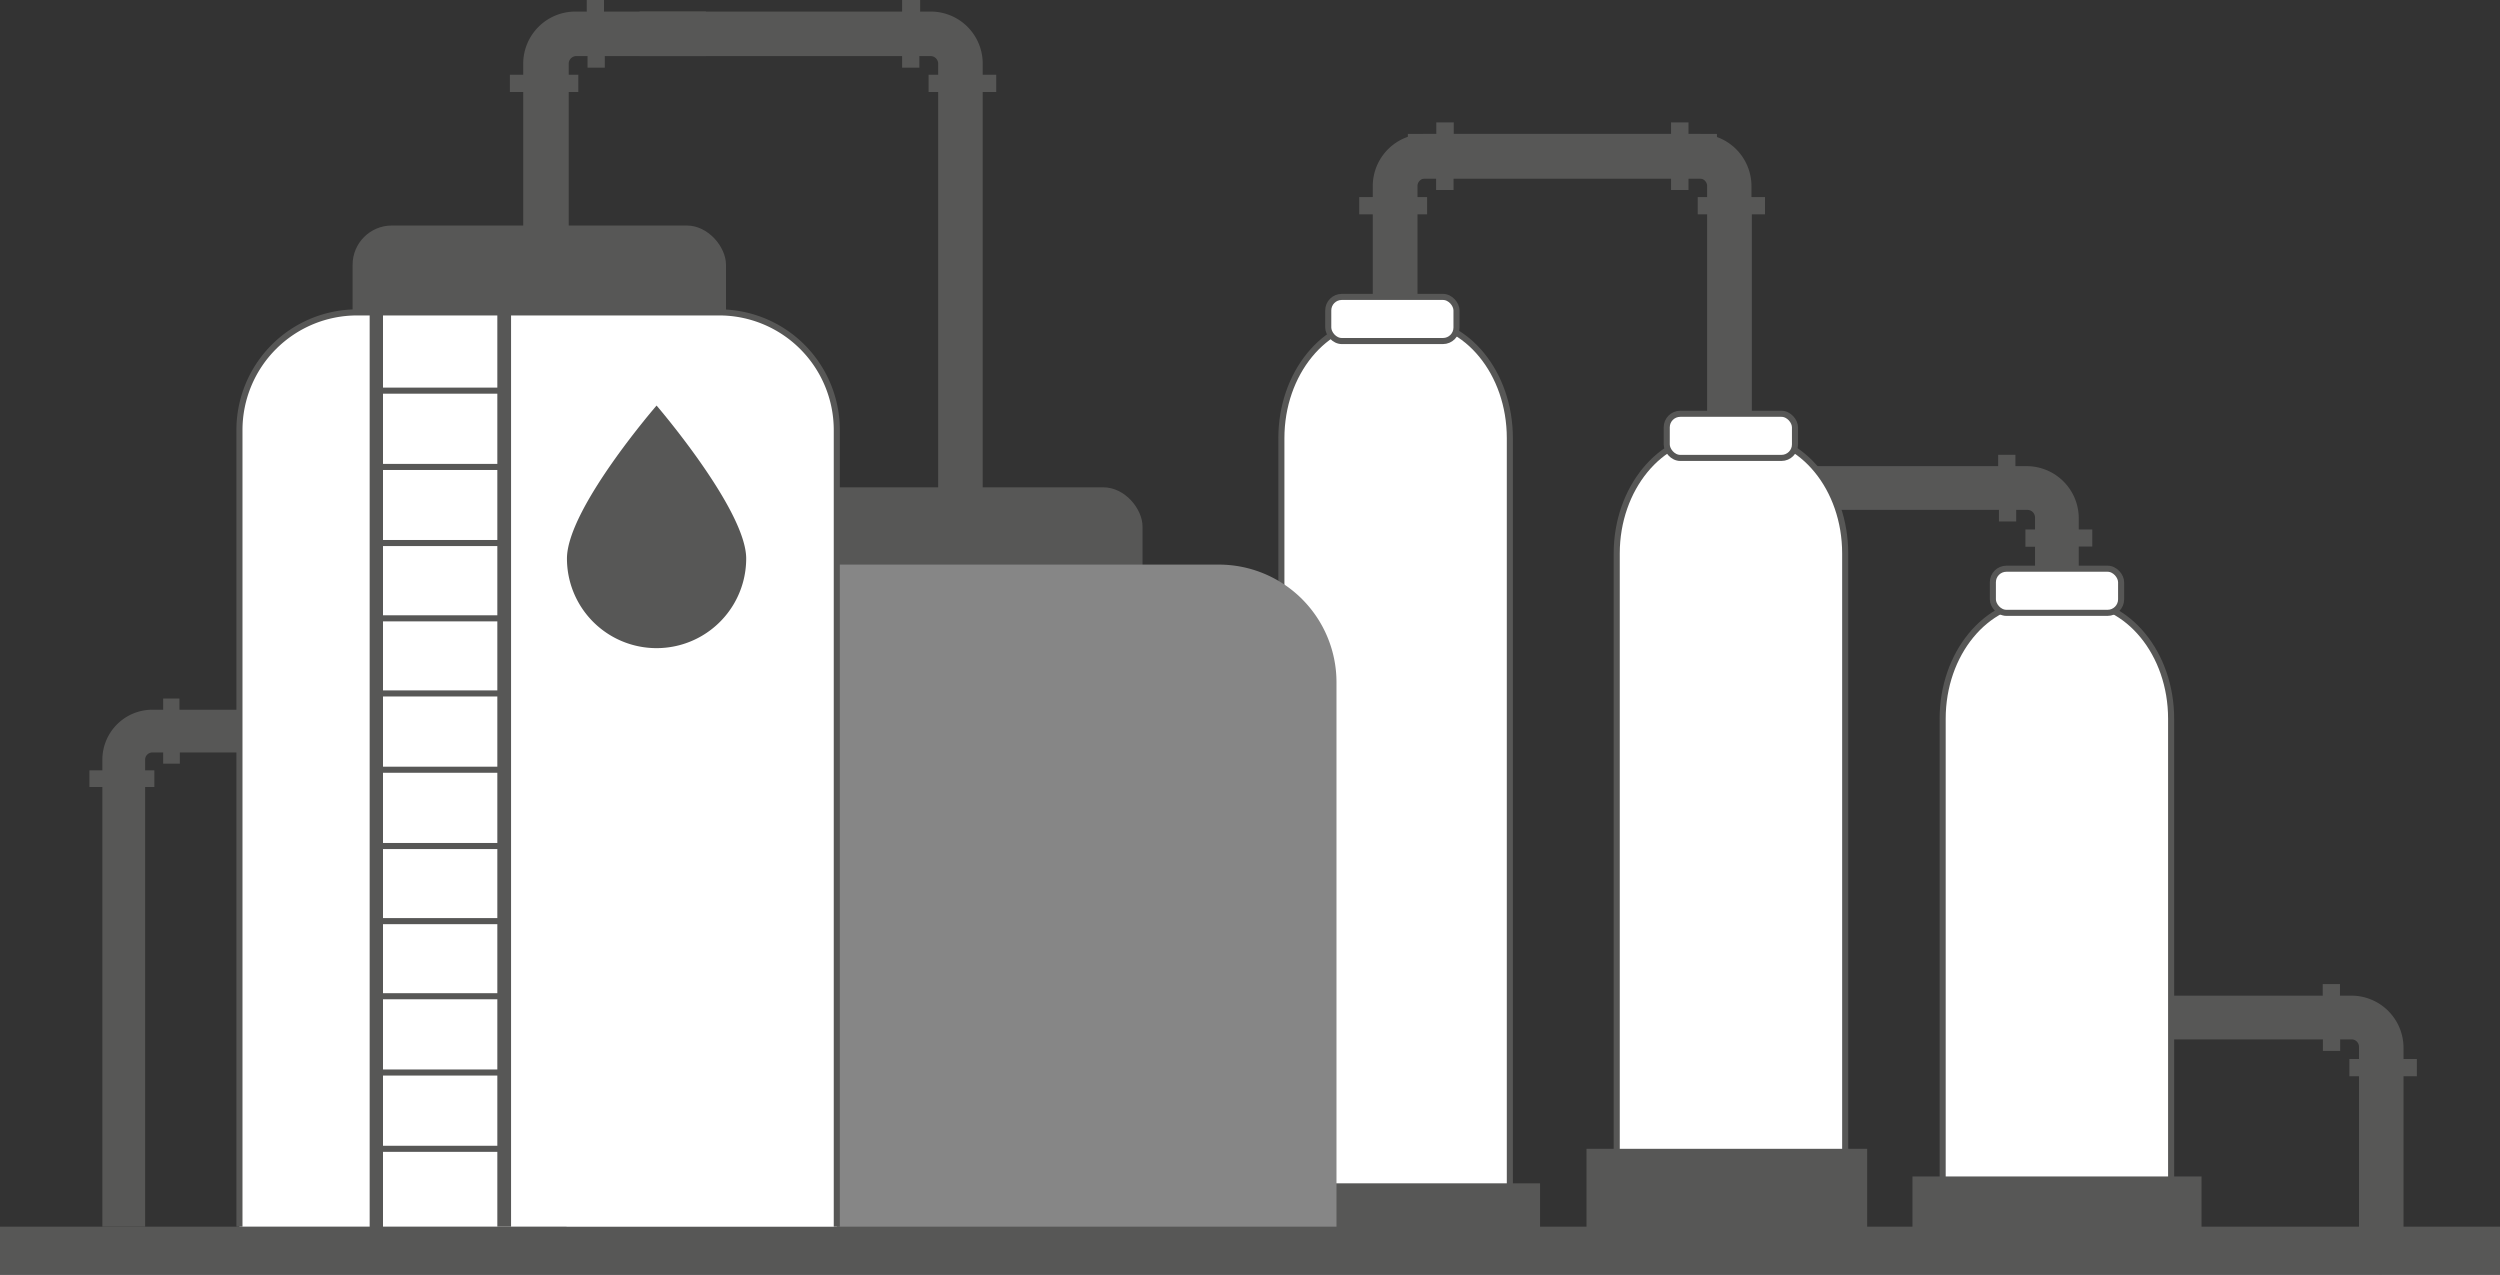 <svg xmlns="http://www.w3.org/2000/svg" viewBox="0 0 127.48 65"><rect x="0" y="0" width="127.48" height="65" fill="#333333" stroke="none"/><defs><style>.cls-1{fill:#575756;}.cls-2{fill:#fff;}.cls-2,.cls-4,.cls-5,.cls-6{stroke:#575756;stroke-miterlimit:10;}.cls-2,.cls-6{stroke-width:0.31px;}.cls-3{fill:#868686;}.cls-4,.cls-5,.cls-6{fill:none;}.cls-4{stroke-width:0.68px;}.cls-5{stroke-width:0.7px;}</style></defs><g id="Layer_2" data-name="Layer 2"><g id="Layer_1-2" data-name="Layer 1"><path class="cls-1" d="M71.79,9.1H85.21v.59h.89V9.1h.57a.39.39,0,0,1,.38.38v.57h-.48v.88h.48v20.3h2.28V10.93H90v-.88h-.69V9.48a2.66,2.66,0,0,0-2.66-2.65H86.1V6.24h-.89v.59H71.79"/><path class="cls-1" d="M87.55,6.83H74.13V6.24h-.89v.59h-.57A2.66,2.66,0,0,0,70,9.48v.57h-.69v.88H70v20.3h2.28V10.93h.49v-.88h-.49V9.48a.39.39,0,0,1,.38-.38h.57v.59h.89V9.1H87.55"/><path class="cls-1" d="M88.5,26h13.43v.59h.88V26h.58a.39.39,0,0,1,.38.38V27h-.49v.88h.49V48.16H106V27.87h.69V27H106v-.57a2.66,2.66,0,0,0-2.65-2.66h-.58v-.58h-.88v.58H88.5"/><path class="cls-2" d="M65.34,63V22.34c0-3.3,2.2-6,4.92-6h1.81c2.72,0,4.92,2.68,4.92,6V63"/><rect class="cls-1" x="63.79" y="60.34" width="14.74" height="3.43"/><path class="cls-1" d="M36,.59H30.8V0h-.88V.59h-.58a2.66,2.66,0,0,0-2.66,2.65v.57H26v.88h.68v11H29v-11h.49V3.81H29V3.24a.39.39,0,0,1,.38-.38h.58v.59h.88V2.86H36"/><path class="cls-1" d="M32.61,2.86H46v.59h.88V2.86h.58a.39.39,0,0,1,.38.38v.57h-.49v.88h.49V25h2.27V4.69h.69V3.81h-.69V3.24A2.65,2.65,0,0,0,47.5.59h-.58V0H46V.59H32.61"/><path class="cls-1" d="M104.32,53h14.13v.59h.88V53h.58a.38.38,0,0,1,.38.38V54h-.49v.88h.49v8.78a1.48,1.48,0,0,0,0,.21,1.11,1.11,0,0,0,2.19.25h0a1.32,1.32,0,0,0,.08-.44v-8.8h.68V54h-.68v-.57a2.66,2.66,0,0,0-2.66-2.66h-.58v-.59h-.88v.59H104.32"/><path class="cls-2" d="M82.44,62.55V28.22c0-3.3,2.21-6,4.92-6h1.81c2.72,0,4.92,2.68,4.92,6V62.55"/><path class="cls-2" d="M99.06,63.06V36.65c0-3.31,2.2-6,4.92-6h1.81c2.72,0,4.92,2.68,4.92,6V63.06"/><rect class="cls-1" x="39.22" y="24.84" width="19.04" height="6.54" rx="2" transform="translate(97.48 56.23) rotate(-180)"/><rect class="cls-2" x="67.72" y="15.14" width="6.54" height="2.25" rx="0.69" transform="translate(141.99 32.53) rotate(-180)"/><rect class="cls-2" x="84.98" y="21.1" width="6.54" height="2.25" rx="0.69" transform="translate(176.51 44.45) rotate(-180)"/><rect class="cls-2" x="101.61" y="28.99" width="6.54" height="2.25" rx="0.69" transform="translate(209.77 60.24) rotate(-180)"/><path class="cls-3" d="M68.15,63.43V34.79a6,6,0,0,0-6-6H34.89a6,6,0,0,0-6,6V63.43"/><rect class="cls-1" y="62.55" width="127.48" height="2.44"/><rect class="cls-1" x="17.98" y="11.5" width="19.04" height="6.54" rx="2" transform="translate(55 29.54) rotate(-180)"/><path class="cls-1" d="M14.15,24.94V36.19h-5v-.57H8.32v.57H7.77a2.55,2.55,0,0,0-2.55,2.54v.55H4.56v.85h.66V62.55H7.4V40.13h.47v-.85H7.4v-.55a.37.37,0,0,1,.37-.36h.55v.57h.85v-.57h5V50.7"/><path class="cls-2" d="M42.67,62.55V21.93a6,6,0,0,0-6-6H18.21a6,6,0,0,0-6,6V62.55"/><line class="cls-4" x1="19.19" y1="14.52" x2="19.19" y2="63.04"/><line class="cls-5" x1="25.71" y1="14.68" x2="25.71" y2="62.55"/><line class="cls-6" x1="18.95" y1="35.36" x2="25.71" y2="35.36"/><line class="cls-6" x1="18.95" y1="39.25" x2="25.71" y2="39.25"/><line class="cls-6" x1="18.95" y1="43.14" x2="25.71" y2="43.14"/><line class="cls-6" x1="18.95" y1="46.97" x2="25.71" y2="46.97"/><line class="cls-6" x1="18.95" y1="50.8" x2="25.71" y2="50.8"/><line class="cls-6" x1="18.95" y1="19.92" x2="25.71" y2="19.92"/><line class="cls-6" x1="18.95" y1="23.81" x2="25.71" y2="23.81"/><line class="cls-6" x1="18.95" y1="27.69" x2="25.71" y2="27.69"/><line class="cls-6" x1="18.95" y1="31.53" x2="25.71" y2="31.53"/><line class="cls-6" x1="18.95" y1="54.69" x2="25.71" y2="54.69"/><line class="cls-6" x1="18.95" y1="58.58" x2="25.71" y2="58.58"/><path class="cls-1" d="M38.05,28.48a4.57,4.57,0,0,1-9.14,0c0-2.53,4.57-7.8,4.57-7.8S38.05,26,38.05,28.48Z"/><rect class="cls-1" x="80.9" y="58.58" width="14.31" height="5.19"/><rect class="cls-1" x="97.52" y="59.99" width="14.74" height="3.79"/></g></g></svg>